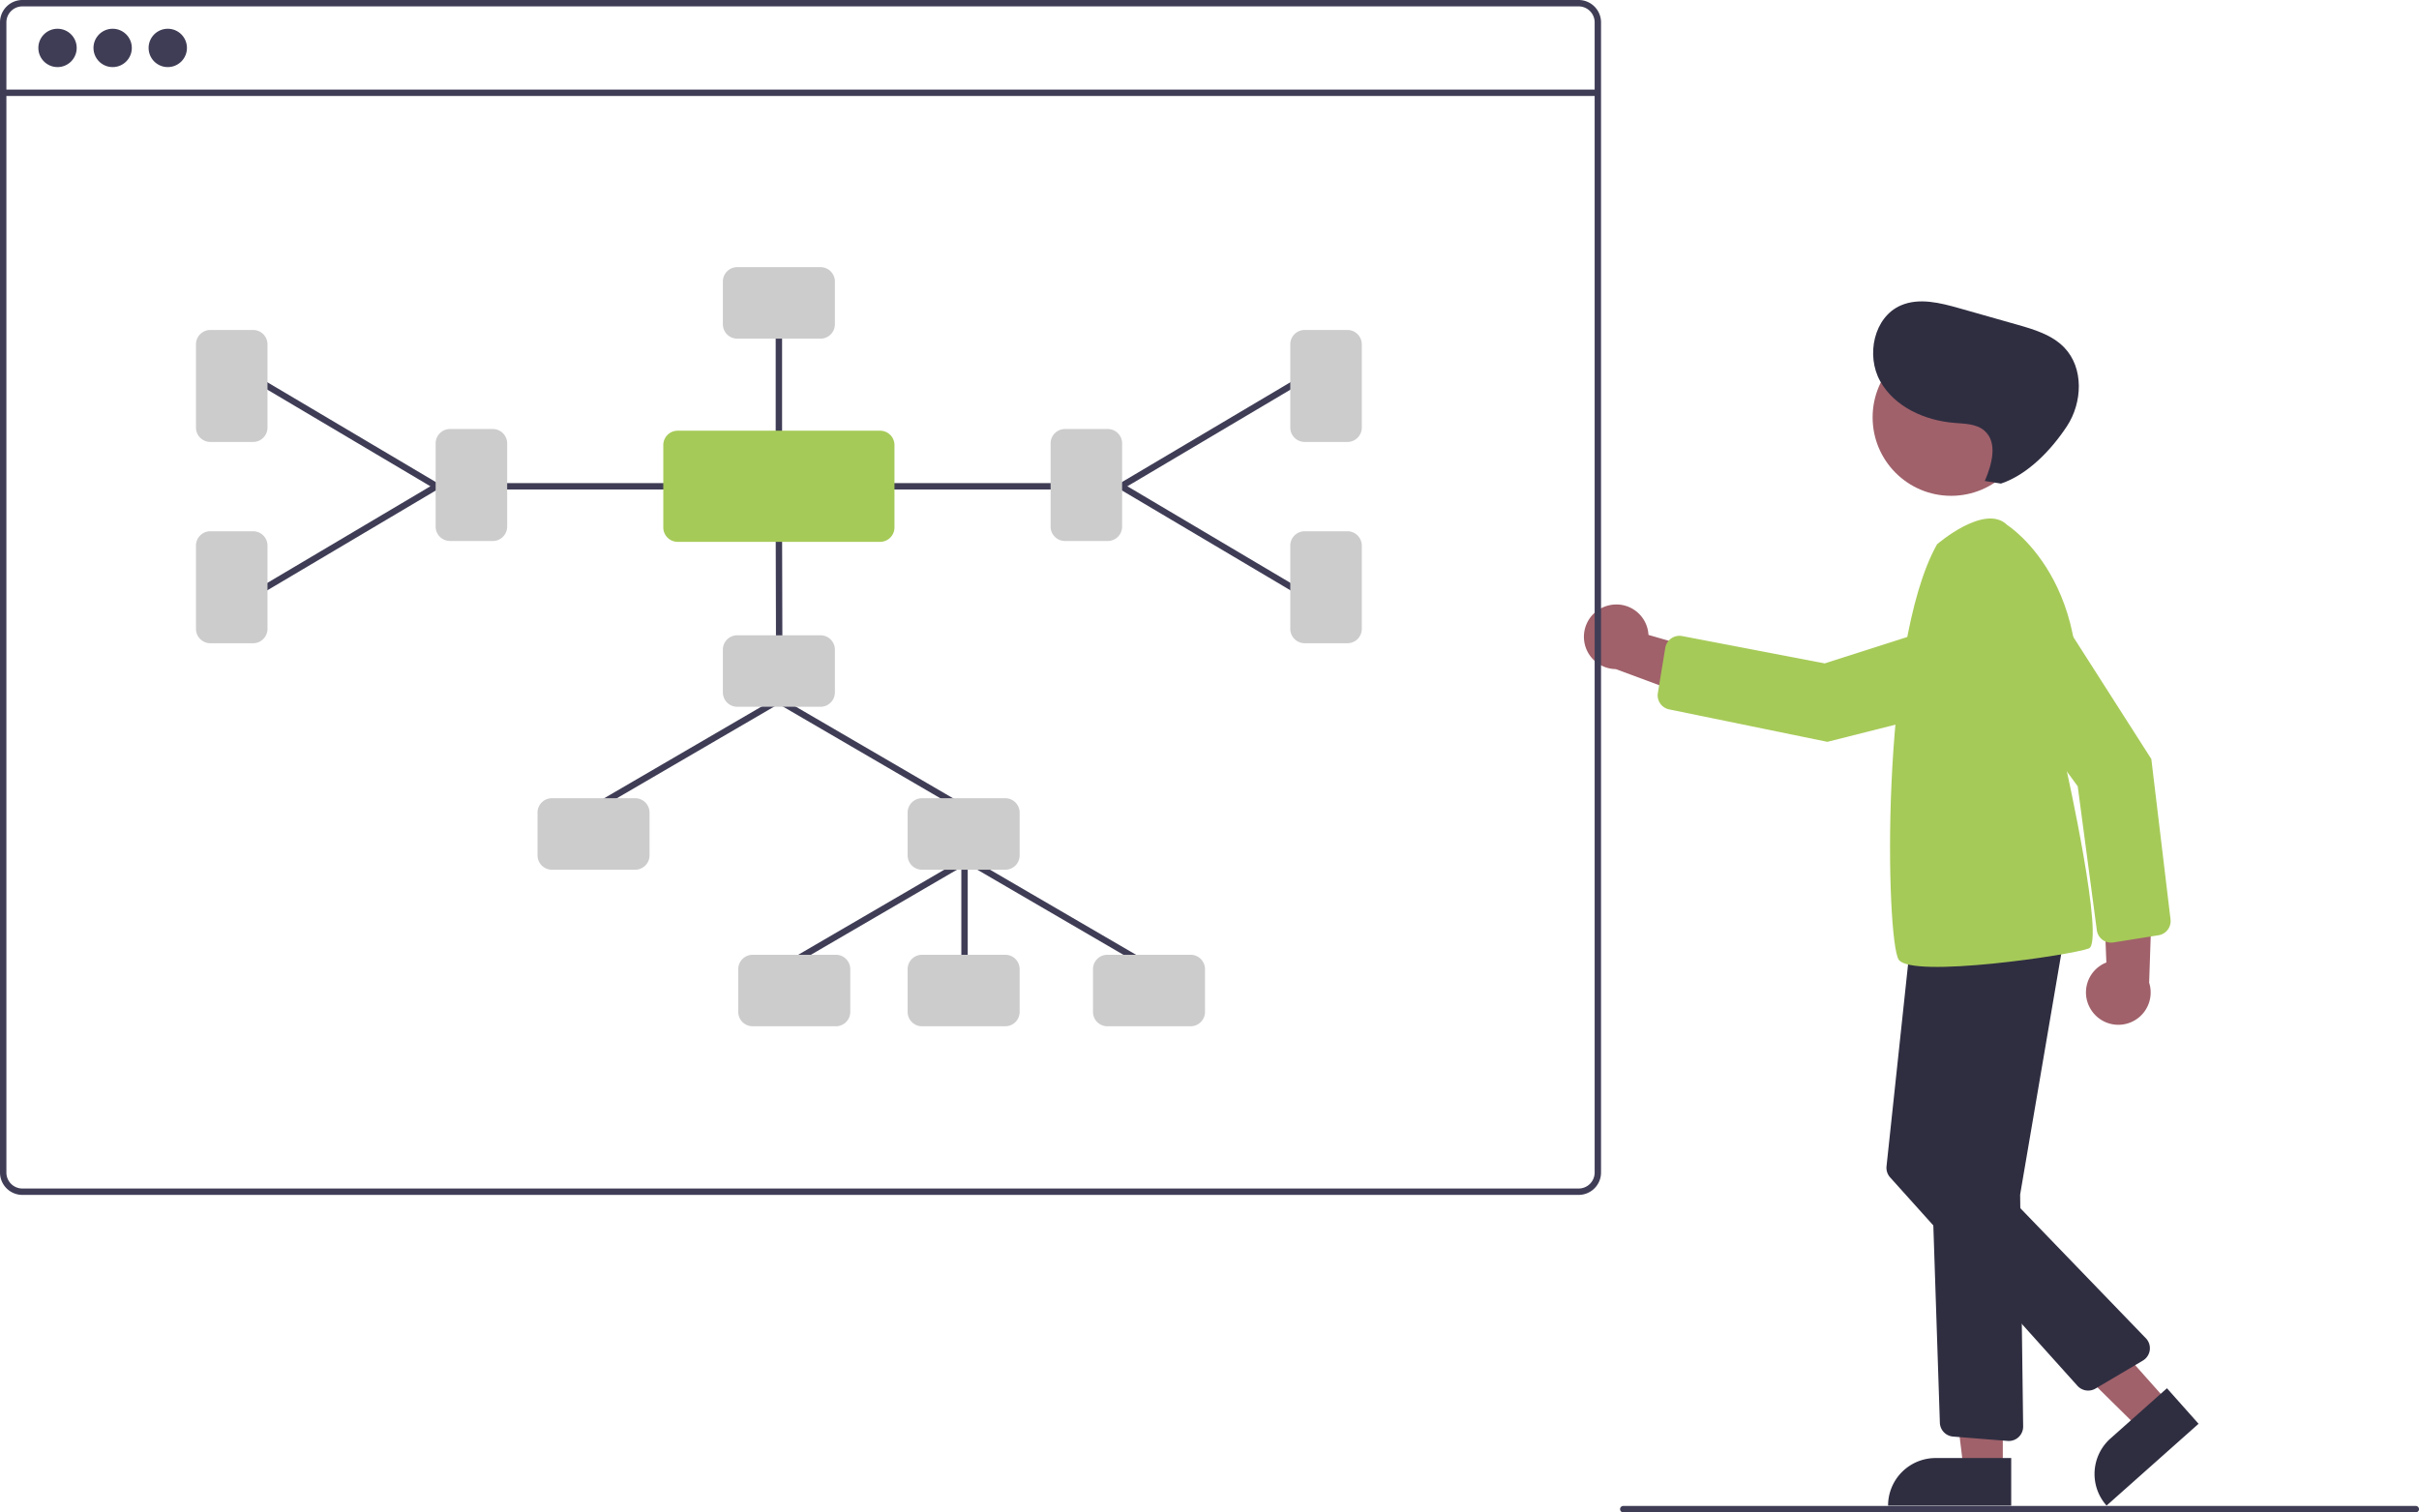 <svg xmlns="http://www.w3.org/2000/svg" width="756.96" height="473.36" data-name="Layer 1"><path fill="#a0616a" d="M654.23 315.877a10.056 10.056 0 0 1 4.9-14.62l-1.422-35.707 15.897 9.598-1.088 32.436a10.11 10.11 0 0 1-18.287 8.293"/><path fill="#a6ca58" d="m675.447 292.73-14.132 2.257a4.5 4.5 0 0 1-5.17-3.85l-5.98-45.03-29.544-40.432a13.58 13.58 0 0 1 3.652-19.453 13.58 13.58 0 0 1 18.753 4.13L673.2 237.57l6.006 50.181a4.6 4.6 0 0 1 .013.965 4.486 4.486 0 0 1-3.772 4.013"/><path fill="#a0616a" d="M626.725 459.863h-12.26l-5.832-47.288 18.094.001z"/><path fill="#2f2e41" d="M605.708 456.36h23.644v14.887H590.82a14.887 14.887 0 0 1 14.887-14.887"/><path fill="#a0616a" d="m678.45 438.879-9.16 8.148-34.145-33.667 11.876-9.813z"/><path fill="#2f2e41" d="m660.42 450.23 17.665-15.714 9.894 11.123-28.788 25.609a14.887 14.887 0 0 1 1.228-21.018"/><path fill="#a0616a" d="M503.523 189.457a10.056 10.056 0 0 1 12.324 9.267l34.328 9.93-14.129 12.05-30.432-11.277a10.11 10.11 0 0 1-2.09-19.97"/><circle cx="610.547" cy="130.628" r="24.561" fill="#a0616a"/><path fill="#2f2e41" d="m628.23 451.009-17.064-1.366a4.497 4.497 0 0 1-4.139-4.337l-4.762-143.833a4.49 4.49 0 0 1 3.876-4.605l34.02-4.747a4.5 4.5 0 0 1 5.057 5.214L632.2 373.584a3.5 3.5 0 0 0-.05.634l.939 72.246a4.5 4.5 0 0 1-4.503 4.56 4 4 0 0 1-.356-.015"/><path fill="#2f2e41" d="m650.084 433.758-58.62-65.239a4.5 4.5 0 0 1-1.127-3.484l7.404-69.405a4.493 4.493 0 0 1 4.773-4.013l35.976 2.398a4.5 4.5 0 0 1 3.964 5.931l-21.555 63.768a3.49 3.49 0 0 0 .797 3.55l49.792 51.604a4.5 4.5 0 0 1-.949 6.999l-14.819 8.757a4.51 4.51 0 0 1-5.636-.866"/><path fill="#a6ca58" d="M606.145 170.36s15-13 22-6c0 0 32.5 20.5 18.5 76.5 0 0 12 54 7 56s-55.5 9.5-59.5 3.5-6-98 12-130"/><path fill="#a6ca58" d="m518.783 216.9 2.322-14.122a4.5 4.5 0 0 1 5.287-3.69l44.613 8.551 47.694-15.26a13.58 13.58 0 0 1 17.303 9.61 13.58 13.58 0 0 1-9.842 16.488l-54.332 13.714-49.508-10.152a4.6 4.6 0 0 1-.92-.293 4.486 4.486 0 0 1-2.617-4.846"/><path fill="#2f2e41" d="M621.086 150.55c2.245-5.194 4.144-12.112-.16-15.785-2.498-2.13-6.095-2.134-9.366-2.4-9.218-.746-18.706-4.987-23.211-13.063s-1.99-20.084 6.51-23.728c5.73-2.456 12.298-.783 18.295.918l18.006 5.106c5.35 1.517 10.967 3.19 14.818 7.201 6.143 6.398 5.684 17.212.805 24.618s-12.226 15.131-20.638 17.943Z"/><path fill="#3f3d56" d="M755.96 473.36h-248a1 1 0 0 1 0-2h248a1 1 0 0 1 0 2M494 0H7a7.01 7.01 0 0 0-7 7v360a7.01 7.01 0 0 0 7 7h487a7.01 7.01 0 0 0 7-7V7a7.01 7.01 0 0 0-7-7m5 367a5 5 0 0 1-5 5H7a5 5 0 0 1-5-5V7a5 5 0 0 1 5-5h487a5 5 0 0 1 5 5Z"/><path fill="#3f3d56" d="M1 28.04h499v2H1z"/><circle cx="18" cy="15" r="6" fill="#3f3d56"/><circle cx="35.25" cy="15" r="6" fill="#3f3d56"/><circle cx="52.5" cy="15" r="6" fill="#3f3d56"/><path fill="#3f3d56" d="M301.823 311.305a1 1 0 0 1-1-1v-41a1 1 0 0 1 2 0v41a1 1 0 0 1-1 1m-1.371-58a1 1 0 0 1-.502-.136l-56.816-33.104a1 1 0 0 1 1.007-1.728l56.815 33.104a1 1 0 0 1-.504 1.864"/><path fill="#3f3d56" d="M186.824 253.305a1 1 0 0 1-.505-1.864l56.815-33.104a1 1 0 0 1 1.007 1.728l-56.815 33.104a1 1 0 0 1-.502.136m172.628 50a1 1 0 0 1-.502-.136l-56.816-33.104a1 1 0 0 1 1.007-1.728l56.815 33.104a1 1 0 0 1-.504 1.864"/><path fill="#3f3d56" d="M245.824 303.305a1 1 0 0 1-.505-1.864l56.815-33.104a1 1 0 0 1 1.007 1.728l-56.815 33.104a1 1 0 0 1-.502.136m-2.001-101a1 1 0 0 1-1-.998l-.093-36.387a1 1 0 0 1 .998-1.002h.002a1 1 0 0 1 1 .997l.093 36.387a1 1 0 0 1-.998 1.003Z"/><path fill="#ccc" d="M256.756 221.22h-26.052a4.505 4.505 0 0 1-4.5-4.5v-13.38a4.505 4.505 0 0 1 4.5-4.5h26.052a4.505 4.505 0 0 1 4.5 4.5v13.38a4.505 4.505 0 0 1-4.5 4.5"/><path fill="#3f3d56" d="M213.638 153.2h-55.434a1 1 0 0 1 0-2h55.434a1 1 0 0 1 0 2m30.092-14.282a1 1 0 0 1-1-1v-34.613a1 1 0 0 1 2 0v34.613a1 1 0 0 1-1 1M136.637 153.2a1 1 0 0 1-.509-.139l-53.815-31.896a1 1 0 0 1 1.02-1.72l53.815 31.895a1 1 0 0 1-.511 1.86"/><path fill="#3f3d56" d="M82.824 185.097a1 1 0 0 1-.511-1.86l53.815-31.897a1 1 0 0 1 1.02 1.721l-53.815 31.896a1 1 0 0 1-.51.14"/><path fill="#ccc" d="M154.204 169.33h-13.381a4.505 4.505 0 0 1-4.5-4.5v-26.05a4.505 4.505 0 0 1 4.5-4.5h13.381a4.505 4.505 0 0 1 4.5 4.5v26.052a4.505 4.505 0 0 1-4.5 4.5m102.552-63.336h-26.052a4.505 4.505 0 0 1-4.5-4.5V88.114a4.505 4.505 0 0 1 4.5-4.5h26.052a4.505 4.505 0 0 1 4.5 4.5v13.382a4.505 4.505 0 0 1-4.5 4.5M79.204 138.33H65.823a4.505 4.505 0 0 1-4.5-4.5v-26.05a4.505 4.505 0 0 1 4.5-4.5h13.381a4.505 4.505 0 0 1 4.5 4.5v26.052a4.505 4.505 0 0 1-4.5 4.5m0 62.998H65.823a4.505 4.505 0 0 1-4.5-4.5v-26.05a4.505 4.505 0 0 1 4.5-4.5h13.381a4.505 4.505 0 0 1 4.5 4.5v26.052a4.505 4.505 0 0 1-4.5 4.5"/><path fill="#3f3d56" d="M329.256 153.2h-55.433a1 1 0 0 1 0-2h55.433a1 1 0 0 1 0 2m21.568 0a1 1 0 0 1-.51-1.86l53.814-31.896a1 1 0 1 1 1.02 1.721l-53.815 31.896a1 1 0 0 1-.51.14"/><path fill="#3f3d56" d="M404.637 185.097a1 1 0 0 1-.509-.14l-53.815-31.896a1 1 0 1 1 1.02-1.72l53.815 31.895a1 1 0 0 1-.511 1.86"/><path fill="#ccc" d="M346.638 169.33h-13.382a4.505 4.505 0 0 1-4.5-4.5v-26.05a4.505 4.505 0 0 1 4.5-4.5h13.382a4.505 4.505 0 0 1 4.5 4.5v26.052a4.505 4.505 0 0 1-4.5 4.5m75-31.002h-13.382a4.505 4.505 0 0 1-4.5-4.5v-26.05a4.505 4.505 0 0 1 4.5-4.5h13.382a4.505 4.505 0 0 1 4.5 4.5v26.052a4.505 4.505 0 0 1-4.5 4.5m0 62.998h-13.382a4.505 4.505 0 0 1-4.5-4.5v-26.05a4.505 4.505 0 0 1 4.5-4.5h13.382a4.505 4.505 0 0 1 4.5 4.5v26.052a4.505 4.505 0 0 1-4.5 4.5M198.756 272.22h-26.052a4.505 4.505 0 0 1-4.5-4.5v-13.38a4.505 4.505 0 0 1 4.5-4.5h26.052a4.505 4.505 0 0 1 4.5 4.5v13.38a4.505 4.505 0 0 1-4.5 4.5m115.815 0H288.52a4.505 4.505 0 0 1-4.5-4.5v-13.38a4.505 4.505 0 0 1 4.5-4.5h26.052a4.505 4.505 0 0 1 4.5 4.5v13.38a4.505 4.505 0 0 1-4.5 4.5m-53.001 49H235.52a4.505 4.505 0 0 1-4.5-4.5v-13.38a4.505 4.505 0 0 1 4.5-4.5h26.052a4.505 4.505 0 0 1 4.5 4.5v13.38a4.505 4.505 0 0 1-4.5 4.5m110.999 0H346.52a4.505 4.505 0 0 1-4.5-4.5v-13.38a4.505 4.505 0 0 1 4.5-4.5h26.052a4.505 4.505 0 0 1 4.5 4.5v13.38a4.505 4.505 0 0 1-4.5 4.5m-58.001 0H288.52a4.505 4.505 0 0 1-4.5-4.5v-13.38a4.505 4.505 0 0 1 4.5-4.5h26.052a4.505 4.505 0 0 1 4.5 4.5v13.38a4.505 4.505 0 0 1-4.5 4.5"/><path fill="#a6ca58" d="M275.4 169.597h-63.34a4.505 4.505 0 0 1-4.5-4.5v-25.792a4.505 4.505 0 0 1 4.5-4.5h63.34a4.505 4.505 0 0 1 4.5 4.5v25.792a4.505 4.505 0 0 1-4.5 4.5"/></svg>